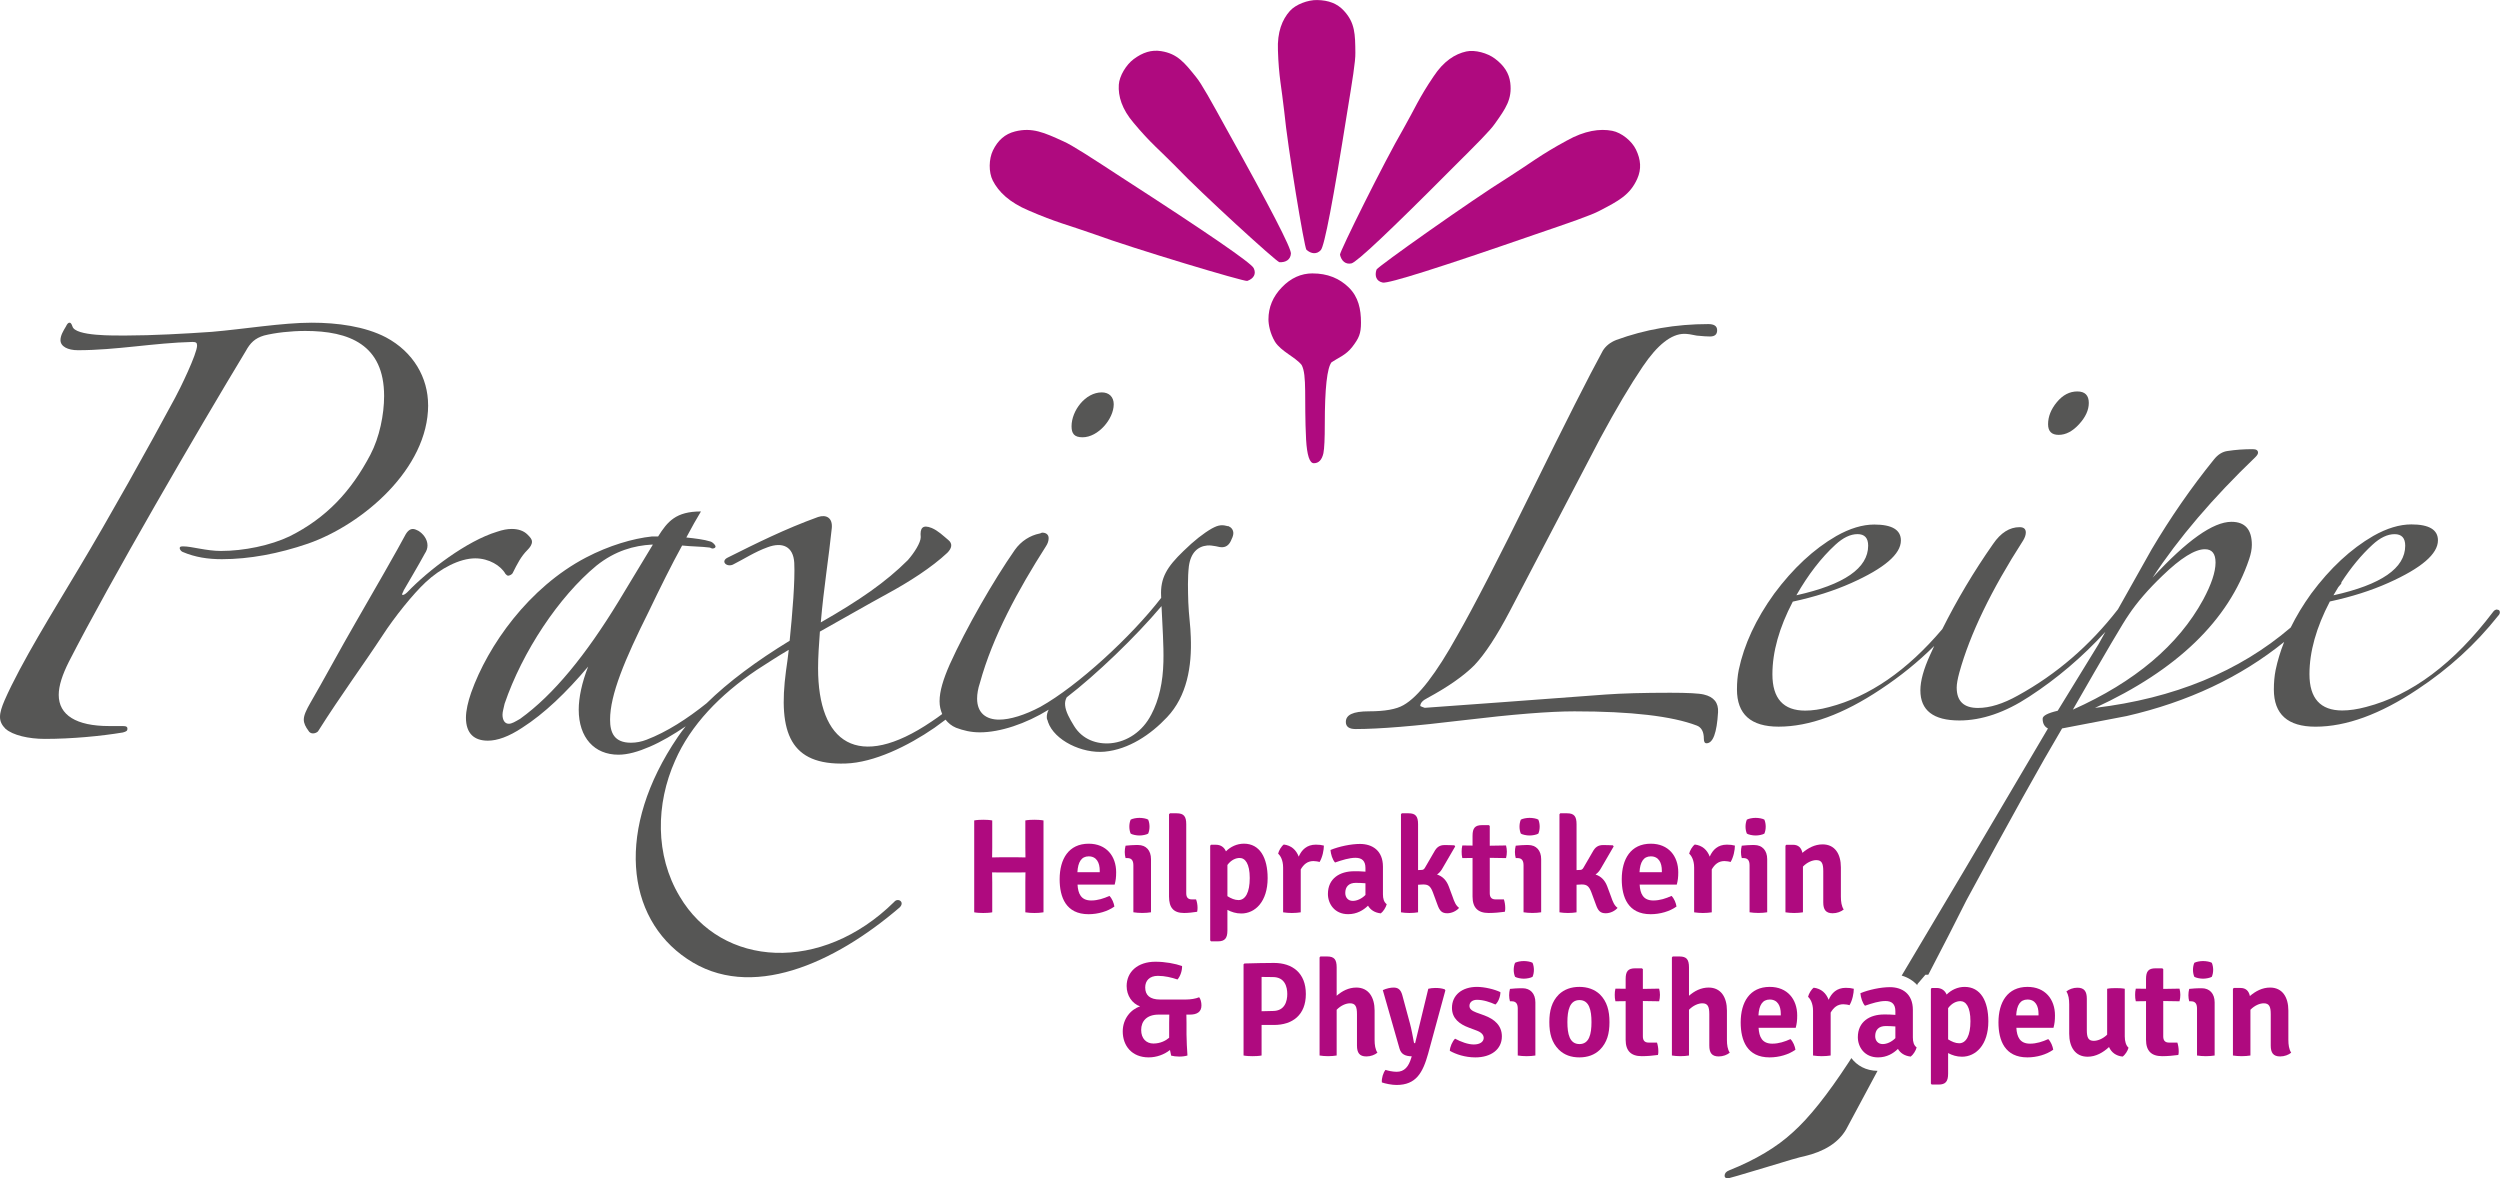 <?xml version="1.0" encoding="UTF-8"?><svg id="Ebene_1" xmlns="http://www.w3.org/2000/svg" viewBox="0 0 743.27 350.34"><defs><style>.cls-1{fill:#565655;}.cls-2{fill:#af0a7f;}</style></defs><path class="cls-2" d="M390.25,81.28c-3.43,0-6.49,1.38-9.13,4.13-2.67,2.75-4,5.94-4,9.54,0,1.53.48,4.19,1.93,6.63,1.8,2.89,6.09,4.6,7.92,6.91,1.67,2.99.72,10.2,1.34,22.19.27,4.69,1.04,7.04,2.31,7.04,1.44,0,2.39-.99,2.84-2.98.28-1.44.41-4.33.41-8.66,0-10.64.68-16.78,2.03-18.4,1.89-1.27,4.26-2.09,6.15-4.56,1.95-2.56,2.58-3.86,2.58-7.2,0-4.05-.77-7.63-3.61-10.43-2.85-2.79-6.43-4.2-10.76-4.2Z"/><path class="cls-2" d="M417.16,38.43c-5.51,9.43-18.93,36.49-18.77,37.29.41,1.85,1.65,2.97,3.4,2.59,1.59-.35,11.67-9.85,30.2-28.49,6.9-6.87,11.07-11.01,12.47-13.07,3.18-4.48,5.15-7.26,4.56-12.12-.35-2.87-1.85-5.16-4.57-7.2-2.22-1.67-5.94-2.69-8.5-2.13-3.35.73-6.74,2.87-9.73,7.41-4.4,6.49-5.54,9.52-9.07,15.74Z"/><path class="cls-2" d="M349.7,49.64c7.53,7.9,29.85,28.25,30.67,28.31,1.9.12,3.31-.76,3.43-2.56.11-1.63-6.26-13.92-19.07-36.89-4.69-8.52-7.53-13.67-9.12-15.58-3.44-4.29-5.55-6.95-10.4-7.72-2.85-.45-5.46.36-8.19,2.4-2.22,1.67-4.22,4.98-4.39,7.58-.22,3.43.91,7.28,4.44,11.39,5.03,6.03,7.62,7.96,12.64,13.07Z"/><path class="cls-2" d="M448.2,52.86c-10.6,6.58-38.67,26.47-38.95,27.29-.63,1.91-.05,3.48,1.86,3.86,1.74.33,16.78-4.43,45.16-14.26,10.51-3.59,16.85-5.76,19.34-7.11,5.58-2.9,9.03-4.69,11.17-9.52,1.26-2.84,1.08-5.62-.41-8.68-1.21-2.5-4.26-5.01-7.04-5.55-3.66-.7-8.15-.1-13.55,2.93-7.89,4.28-10.68,6.65-17.57,11.04Z"/><path class="cls-2" d="M325.33,69.63c11.71,4.3,44.67,14.18,45.49,13.89,1.9-.67,2.78-2.1,1.89-3.84-.81-1.57-13.81-10.5-39.03-26.79-9.29-6.07-14.92-9.74-17.52-10.87-5.72-2.61-9.26-4.22-14.38-2.94-3,.76-5.09,2.61-6.58,5.66-1.21,2.5-1.32,6.44-.03,8.96,1.69,3.32,4.93,6.48,10.64,8.88,8.23,3.58,11.82,4.32,19.52,7.05Z"/><path class="cls-2" d="M381.8,33.03c1.04,10.87,6.01,40.67,6.61,41.22,1.41,1.26,3.08,1.44,4.28.1,1.09-1.22,3.68-14.81,7.81-40.79,1.57-9.6,2.53-15.41,2.46-17.89-.05-5.49-.08-8.89-3.42-12.49-1.95-2.12-4.51-3.1-7.91-3.17-2.78-.06-6.4,1.3-8.14,3.25-2.29,2.56-3.78,6.28-3.55,11.7.24,7.84,1.08,10.97,1.86,18.08Z"/><path class="cls-1" d="M127.28,120.47c0-8.18-4.36-15.81-12.53-20.17-6.27-3.27-14.45-4.36-22.08-4.36-8.72,0-20.17,1.91-29.71,2.72-7.91.55-17.72,1.09-25.35,1.09-3.54,0-15.26.27-16.08-2.72-.28-.82-.55-1.09-.82-1.09-.55,0-.82.55-1.09,1.09-.82,1.36-1.64,2.72-1.64,4.09,0,1.9,2.18,3,5.18,3,11.45,0,22.62-2.18,34.07-2.46,1.09,0,1.36.27,1.36,1.09,0,2.45-5.18,13.08-6.54,15.53-7.91,14.72-19.62,35.7-28.62,50.7-7.63,12.81-17.17,28.07-22.07,39.24-.82,1.91-1.36,3.54-1.36,4.91s.55,2.45,1.64,3.55c2.18,1.9,6.82,3,11.72,3,7.9,0,16.63-.82,23.17-1.91,1.09-.28,1.36-.55,1.36-1.09s-.27-.82-1.36-.82h-4.08c-9.81,0-14.99-3.27-14.99-9.27,0-2.73,1.09-6,3-9.81,12.26-23.98,38.42-68.95,52.6-92.39,1.35-2.46,2.72-3.82,5.44-4.64,3.27-.82,7.91-1.36,12.27-1.36,13.08,0,23.43,4.09,23.43,19.35,0,5.45-1.35,12.27-4.08,17.44-5.72,10.9-13.09,18.8-23.99,24.26-5.72,2.73-13.63,4.36-20.44,4.36-4.35,0-8.72-1.36-11.17-1.36-.55,0-1.09,0-1.09.54,0,.27.27.82.82,1.09,3.82,1.63,7.63,2.18,11.72,2.18,8.17,0,16.89-1.64,25.61-4.63,16.36-5.72,35.71-22.34,35.71-41.15Z"/><path class="cls-1" d="M150.26,170.61c.27.28.55.55.82.55s1.09-.27,1.36-.82c1.36-2.72,2.45-4.9,4.36-6.81.82-.82,1.36-1.64,1.36-2.45s-.55-1.37-1.36-2.18c-1.1-1.09-2.72-1.64-4.63-1.64-1.37,0-2.73.27-4.36.82-8.99,2.72-20.45,11.44-26.71,17.99-.55.55-1.08.82-1.36.82-.54,0,.28-1.09.28-1.36,1.08-1.91,4.35-7.36,6.26-10.91.55-.81.82-1.63.82-2.45,0-1.91-1.36-3.54-2.72-4.36-.55-.27-1.09-.54-1.63-.54-.82,0-1.64.54-2.46,2.18-1.08,2.18-10.9,19.35-14.71,25.89-3.81,6.54-9.54,17.17-13.35,23.71-1.09,1.91-1.91,3.54-1.91,4.91,0,1.09.55,2.18,1.37,3.27.27.55.82.82,1.36.82s1.36-.27,1.63-.82c6.54-10.36,13.36-19.62,19.08-28.34,3.54-5.45,9-12.26,12.81-15.81,4.37-4.08,10.09-7.08,14.72-7.08,4.09,0,7.63,2.18,8.99,4.63Z"/><path class="cls-1" d="M321.85,130.01c4.64,0,9.27-5.45,9.27-9.81,0-2.18-1.37-3.54-3.55-3.54-4.9,0-8.99,5.45-8.99,10.08,0,2.18.82,3.27,3.27,3.27Z"/><path class="cls-1" d="M365.09,156.44c-.71-.17-1.43-.34-2.12-.27-.92.09-1.59.38-2.69.96-2.43,1.4-5.24,3.57-8.44,6.71-4.89,4.71-6.91,7.98-6.63,13.39,0,.17.01.35.02.52-8.86,11.49-24.85,26.21-35.91,32.39-4.63,2.45-9,3.81-12.27,3.81-3.81,0-6.55-1.91-6.55-6.27,0-1.37.28-3,.83-4.63,3.81-13.9,11.45-27.8,19.62-40.61.55-.82.82-1.64.82-2.45,0-1.09-.82-1.63-1.9-1.63-.27,0-.55.27-.82.27-2.73.55-5.45,2.18-7.36,4.9-6.27,9-14.44,23.17-19.35,34.07-1.91,4.36-3,7.9-3,10.9,0,1.44.31,2.67.78,3.79-.89.67-1.9,1.4-3.11,2.2-22.07,15-33.79,6.27-33.79-15.81,0-3.54.27-7.08.54-10.9,6.82-3.81,13.9-7.9,19.9-11.17,6.54-3.54,13.35-7.9,17.99-12.26,1.36-1.37,1.63-2.73.27-3.82-1.64-1.36-3-2.73-4.91-3.55-2.72-1.09-3.54,0-3.27,2.72,0,1.64-1.91,4.64-3.82,6.82-6.54,6.54-14.44,11.99-25.89,18.53.82-9.81,2.45-19.89,3.27-28.07.27-3-1.63-4.09-4.08-3.27-9.81,3.54-18.53,7.9-26.71,11.99-2.45,1.09-.55,3,1.36,2.18,3.27-1.64,6.54-3.81,10.36-5.18,4.36-1.63,7.63-.27,7.91,4.63.26,5.45-.55,14.99-1.37,23.17-9.76,5.96-18.15,12.16-24.71,18.6-5.75,4.61-11.83,8.53-17.81,10.82-1.54.6-3.1.9-4.66.9-4.96,0-6.21-2.97-6.21-6.85,0-7.44,4.35-17.86,11.49-32.14,3.42-7.14,6.82-13.99,9.93-19.64,2.8.3,5.91.3,8.08.59.32,0,.62.3.93.3.62,0,.93-.3.93-.6s-.62-1.18-1.54-1.49c-1.87-.59-4.36-.89-7.15-1.19,1.56-2.97,3.1-5.66,4.35-7.74-7.45,0-9.94,2.98-12.74,7.44h-1.86c-5.59.59-12.73,2.68-19.56,6.25-17.08,8.93-29.19,26.19-34.16,40.18-.93,2.67-1.55,5.35-1.55,7.44,0,4.76,2.49,6.84,6.52,6.84,2.8,0,6.21-1.19,10.24-3.87,6.52-4.17,13.04-10.41,19.57-18.15-1.87,4.77-2.8,9.23-2.8,12.8,0,8.33,4.66,13.39,11.8,13.39,2.8,0,5.9-.9,9.32-2.38,3.44-1.48,7.04-3.59,10.69-6.07-.83,1.05-1.63,2.11-2.35,3.17-18.53,27.25-15.53,53.69,2.73,65.95,18.8,12.81,43.87,1.36,63.23-15.27,1.64-1.63-.55-3-1.64-1.63-21.54,21.26-51.24,19.62-63.77-1.64-7.36-12.26-7.09-27.53-1.37-40.34,4.63-10.63,13.36-19.62,24.26-26.98,3-1.91,6.27-4.09,9.54-5.99-.27,2.45-.54,4.36-.82,6.27-2.45,18.53,1.37,28.07,17.72,27.53,8.44-.27,18.53-5.18,26.44-10.63,1.26-.91,2.35-1.7,3.28-2.41.8,1.01,1.79,1.85,3.13,2.41,2.18.81,4.37,1.36,7.09,1.36,5.96,0,13.61-2.52,20.44-6.74-.38.73-.63,1.61-.55,2.51.05.47.3.68.35,1.15,1.9,5.5,10.17,9.45,16.85,8.83,7.14-.67,13.69-5.07,18.55-10.25,5.91-6.24,7.41-15.14,7.05-23.86-.05-3.06-.61-6.56-.74-10.34-.1-3.53-.22-7.31.17-10.66.55-4.08,2.69-5.93,5.46-6.19.92-.08,1.63.08,2.57.22.72.18,1.43.35,2.12.28,1.15-.11,2.01-.9,2.56-2.38.39-.74.55-1.47.51-1.94-.09-.94-.61-1.6-1.58-1.98ZM154.68,213.69c-1.56.89-2.49,1.49-3.42,1.49-1.24,0-1.86-1.19-1.86-2.68,0-.89.31-1.79.62-3.27,5.28-15.48,16.15-31.85,27.32-41.07,5.6-4.46,11.19-5.95,16.46-6.25h.31c-3.41,5.65-6.83,11.3-10.25,16.96-9.62,15.77-19.25,27.68-29.19,34.82ZM342.24,212.52c-2.55,4.97-7.14,8-11.97,8.45-4.15.38-8.46-1.1-10.93-5.12-1.38-2.24-2.5-4.27-2.67-6.14-.09-.94.08-1.65.47-2.39,8.7-6.68,20.42-17.9,28.19-27.12.25,5.83.69,11.54.56,16.61-.14,5.92-1.26,11.23-3.64,15.71Z"/><path class="cls-1" d="M506.57,206.49c-1.41-.35-4.74-.53-10.01-.53-7.9,0-14.32.18-19.23.53-23.54,1.76-41.46,3.08-53.75,3.95-.53-.17-.97-.35-1.32-.53,0-.88.7-1.67,2.11-2.37,6.15-3.33,10.8-6.59,13.96-9.75,3.16-3.33,6.67-8.69,10.54-16.07l26.87-51.38c4.74-8.78,8.96-15.9,12.65-21.34,4.39-6.5,8.52-9.75,12.38-9.75.88,0,2.11.18,3.69.53,1.75.18,3.07.26,3.95.26,1.4,0,2.11-.61,2.11-1.85s-.88-1.84-2.63-1.84c-9.66,0-18.8,1.58-27.4,4.74-1.76.7-3.08,1.76-3.95,3.16-4.04,7.38-11.07,21.25-21.08,41.63-10.01,20.38-17.39,34.69-22.13,42.95-6.32,11.42-11.68,18.36-16.07,20.81-2.11,1.23-5.53,1.84-10.28,1.84s-6.85,1.05-6.85,3.16c0,1.4.96,2.11,2.9,2.11,7.02,0,17.74-.88,32.14-2.63,14.58-1.75,25.56-2.63,32.93-2.63,16.86,0,28.98,1.41,36.36,4.22,1.4.53,2.11,1.84,2.11,3.95,0,.88.26,1.32.79,1.32,1.93,0,3.07-3.08,3.43-9.22.17-2.81-1.23-4.57-4.22-5.27Z"/><path class="cls-1" d="M612.06,129.29c2.11,0,4.13-1.05,6.06-3.16,1.93-2.11,2.9-4.22,2.9-6.32,0-2.28-1.14-3.43-3.42-3.43s-4.31,1.05-6.06,3.16c-1.76,2.11-2.63,4.31-2.63,6.59,0,2.11,1.05,3.16,3.16,3.16Z"/><path class="cls-1" d="M742.48,181.2c-.53,0-.97.26-1.32.79-11.59,15.28-24.15,24.68-37.68,28.19-2.63.71-5.01,1.05-7.11,1.05-6.5,0-9.75-3.6-9.75-10.8,0-6.67,2.02-13.87,6.06-21.6,6.5-1.4,12.29-3.25,17.39-5.53,9.83-4.39,14.75-8.6,14.75-12.65,0-3.16-2.63-4.74-7.9-4.74-3.52,0-7.29,1.14-11.33,3.43-6.68,3.86-12.82,9.57-18.44,17.13-2.43,3.37-4.45,6.73-6.11,10.1-15.29,13.09-34.67,21.07-58.18,23.89,24.41-11.24,39.69-25.99,45.84-44.26.53-1.58.79-2.98.79-4.21,0-4.57-2.02-6.85-6.06-6.85-5.45,0-13.26,5.53-23.45,16.6,7.73-11.77,17.92-23.71,30.56-35.83.53-.53.79-.96.79-1.32,0-.7-.53-1.05-1.58-1.05-2.63,0-5.1.18-7.38.53-1.58.18-2.99,1.05-4.22,2.63-6.68,8.26-12.82,17.13-18.44,26.61-3.88,6.89-7.22,12.83-10.03,17.84-8.36,10.78-18.27,19.33-29.76,25.64-4.39,2.46-8.34,3.69-11.86,3.69-4.22,0-6.32-2.02-6.32-6.06,0-1.05.26-2.54.79-4.48,3.16-11.42,9.48-24.5,18.97-39.26.53-.88.79-1.67.79-2.37,0-1.05-.62-1.58-1.84-1.58-2.99,0-5.62,1.67-7.9,5.01-5.72,8.17-10.74,16.6-15.09,25.3-10.46,12.34-21.68,20.07-33.65,23.18-2.63.71-5.01,1.05-7.11,1.05-6.5,0-9.75-3.6-9.75-10.8,0-6.67,2.02-13.87,6.06-21.6,6.5-1.4,12.29-3.25,17.39-5.53,9.83-4.39,14.75-8.6,14.75-12.65,0-3.16-2.63-4.74-7.9-4.74-3.52,0-7.29,1.14-11.33,3.43-6.68,3.86-12.82,9.57-18.44,17.13-5.45,7.55-8.96,15.11-10.54,22.66-.35,1.76-.53,3.69-.53,5.8,0,7.38,4.12,11.07,12.38,11.07,9.13,0,19.23-3.69,30.3-11.07,5.84-3.86,11.17-8.17,15.97-12.93-.41.88-.83,1.77-1.22,2.66-1.93,4.22-2.9,7.73-2.9,10.54,0,5.97,3.86,8.96,11.59,8.96,6.67,0,13.61-2.37,20.81-7.11,8.21-5.34,15.75-11.76,22.6-19.23-.74,1.33-1.43,2.56-2.05,3.69l-12.12,19.76c-2.99.7-4.48,1.49-4.48,2.37,0,1.4.53,2.37,1.58,2.9-18.83,32.02-33.33,56.5-43.49,73.47,1.87.54,3.45,1.53,4.66,2.87v-.32l2.4-2.8h.85c4.45-8.54,8.24-15.92,11.33-22.12,12.82-23.71,22.3-40.75,28.45-51.11,11.94-2.28,18.35-3.51,19.23-3.69,18.21-4.19,33.81-11.54,46.79-22.03-1.1,2.78-1.95,5.56-2.53,8.33-.35,1.76-.53,3.69-.53,5.8,0,7.38,4.12,11.07,12.38,11.07,9.13,0,19.23-3.69,30.3-11.07,9.31-6.15,17.3-13.44,23.98-21.87.35-.35.53-.7.53-1.05,0-.53-.26-.79-.79-.79ZM695.13,174.64c.15-.19.31-.37.46-.55.35-.35.53-.61.53-.79,0-.06-.02-.11-.02-.16,2.87-4.42,5.95-8.15,9.24-11.17,2.28-2.11,4.48-3.16,6.59-3.16s3.16,1.15,3.16,3.43c0,6.68-7.11,11.59-21.34,14.75.46-.8.92-1.58,1.39-2.34ZM545.67,161.96c2.28-2.11,4.48-3.16,6.59-3.16s3.16,1.15,3.16,3.43c0,6.68-7.11,11.59-21.34,14.75,3.51-6.15,7.38-11.15,11.59-15.02ZM632.88,182.78c2.46-3.69,5.8-7.55,10.01-11.59,5.44-5.27,9.66-7.9,12.65-7.9,2.11,0,3.16,1.32,3.16,3.95,0,2.81-1.23,6.5-3.69,11.07-7.38,13.53-20.29,24.42-38.73,32.67,9.66-16.86,15.19-26.26,16.6-28.19Z"/><path class="cls-1" d="M550.43,314.57c-.29.45-.56.88-.8,1.26-6.32,9.66-11.86,16.6-16.6,20.81-4.74,4.39-11.07,8.17-18.97,11.33-.88.35-1.32.88-1.32,1.58,0,.53.35.79,1.05.79.18,0,3.78-1.05,10.8-3.16,6.85-2.11,10.8-3.25,11.86-3.42,5.97-1.41,10.1-4.04,12.38-7.9,3.3-6.14,6.42-11.96,9.38-17.49-3.51-.04-6.13-1.6-7.78-3.79Z"/><path class="cls-2" d="M304.84,262.32c0-1.12.04-1.88.04-2.96-.48,0-1.64.04-2.12.04h-5.64c-.48,0-1.64-.04-2.16-.04,0,1.08.04,1.84.04,2.96v8.92c-.84.16-1.92.2-2.68.2-.72,0-1.84-.04-2.68-.2v-27.32c.84-.16,1.96-.2,2.68-.2.76,0,1.84.04,2.68.2v8.04c0,1.12-.04,1.88-.04,2.96.52,0,1.68-.04,2.16-.04h5.64c.48,0,1.64.04,2.12.04,0-1.08-.04-1.84-.04-2.96v-8.04c.84-.16,1.92-.2,2.68-.2.72,0,1.84.04,2.72.2v27.32c-.92.16-1.88.2-2.68.2s-1.84-.04-2.72-.2v-8.92Z"/><path class="cls-2" d="M320.36,263c.16,2.72,1.04,4.72,4.08,4.72,1.92,0,3.72-.6,5.4-1.36.8.8,1.32,2.12,1.48,3.16-2,1.44-4.88,2.28-7.68,2.28-6.72,0-8.6-5.04-8.6-10.4,0-6,2.68-10.56,8.64-10.56,5.24,0,8.16,3.68,8.16,8.48,0,1.56-.12,2.44-.44,3.68h-11.04ZM320.32,259.32h6.64v-.48c0-2.32-.92-4.24-3.28-4.24-2.16,0-3.2,1.68-3.36,4.72Z"/><path class="cls-2" d="M342.2,271.23c-.72.12-1.68.2-2.6.2s-1.88-.08-2.64-.2v-13.92c0-1.36-.44-2.2-1.8-2.2h-.52c-.16-.6-.24-1.16-.24-1.8,0-.6.08-1.28.24-1.88,1.12-.12,2.28-.2,3.04-.2h.68c2.36,0,3.84,1.6,3.84,4.2v15.8ZM336.16,243.68c.6-.32,1.68-.52,2.6-.52s2.08.2,2.6.52c.28.64.4,1.44.4,2.08,0,.68-.12,1.44-.4,2.08-.52.32-1.68.56-2.6.56s-2.08-.24-2.6-.56c-.28-.64-.4-1.4-.4-2.08s.12-1.44.4-2.08Z"/><path class="cls-2" d="M355.6,267.4c.28.72.44,1.64.44,2.52,0,.4-.04.84-.12,1.16-1.08.16-2.56.36-3.88.36-3.12,0-4.48-1.56-4.48-4.88v-24.48l.28-.28h2c2.12,0,2.84.92,2.84,3.24v20.52c0,1.2.48,1.84,1.68,1.84h1.24Z"/><path class="cls-2" d="M369.04,271.59c-1.56,0-2.92-.44-4.12-1.08v6.12c0,2.32-.76,3.24-2.84,3.24h-2.04l-.24-.28v-28.16l.24-.28h1.48c1.4,0,2.44.72,2.96,1.96,1.36-1.36,3.24-2.28,5.36-2.28,4.72,0,7.04,4.2,7.04,10.24,0,7-3.72,10.52-7.84,10.52ZM364.92,257.16v9.28c1.08.68,2.2,1.16,3.28,1.16,2.08,0,3.36-2.28,3.36-6.56s-1.36-5.96-3-5.96c-1.12,0-2.52.56-3.64,2.08Z"/><path class="cls-2" d="M381.68,251.08c2.24.28,3.68,1.6,4.44,3.6.88-2.04,2.44-3.56,5.08-3.56,1,0,1.64.08,2.4.28,0,1.28-.4,3.44-1.28,4.88-.6-.2-1.24-.24-1.84-.28-1.8,0-2.92,1.04-3.76,2.48v12.76c-.72.12-1.72.2-2.64.2s-1.84-.08-2.6-.2v-13.32c0-2.24-.84-3.56-1.48-4.12.2-.92.96-2.2,1.68-2.72Z"/><path class="cls-2" d="M410.52,271.55c-1.88-.2-3.08-1.08-3.8-2.28-1.4,1.36-3.32,2.52-5.92,2.52-4.04,0-6-3.12-6-6,0-4.68,3.6-6.76,7.8-6.76.92,0,2.16,0,3.36.12v-1.08c0-2.08-1-3.04-2.96-3.04-1.84,0-4,.68-6.08,1.4-.76-.84-1.24-2.4-1.36-3.72,2.48-1.04,6.12-1.8,8.76-1.8,3.68,0,6.84,1.96,6.84,6.76v8.2c0,1.32.28,2.32,1.12,2.96-.24.96-1.04,2.2-1.76,2.72ZM405.96,266.08v-3.48c-1-.08-2.08-.12-2.88-.12-2.08,0-3.12,1.16-3.12,3,0,1.32.8,2.36,2.24,2.36,1.2,0,2.6-.6,3.76-1.76Z"/><path class="cls-2" d="M431.88,266.64c.48,1.4.92,2.56,1.92,3.28-.8.92-2.16,1.6-3.52,1.6-1.64,0-2.28-.76-2.92-2.56l-1.36-3.68c-.72-1.88-1.4-2.32-2.88-2.32-.56,0-1.04.04-1.52.08v8.2c-.72.12-1.64.2-2.56.2s-1.8-.08-2.52-.2v-29.16l.24-.28h2.04c2.08,0,2.8.92,2.8,3.24v13.64l1-.04c.48,0,.76-.16,1.04-.64l2.76-4.76c.72-1.32,1.56-2,3.12-2,1.08,0,1.92.04,2.88.08l.24.32-3.72,6.4c-.44.84-1,1.48-1.68,1.96,1.6.52,2.76,1.64,3.48,3.52l1.16,3.12Z"/><path class="cls-2" d="M448,253.2c0,.68-.08,1.28-.24,1.92l-4.84-.08v10.52c0,1.16.48,1.84,1.72,1.84h2.48c.24.72.4,1.68.4,2.52,0,.4,0,.84-.12,1.16-1.36.2-3.24.36-4.8.36-3.2,0-4.8-1.56-4.8-4.88v-11.48l-3.04.04c-.16-.64-.2-1.24-.2-1.92,0-.6.04-1.2.2-1.84l3.04.04v-2.88c0-2.32.72-3.2,2.84-3.2h2l.28.24v5.88l4.84-.08c.16.64.24,1.24.24,1.84Z"/><path class="cls-2" d="M458.2,271.23c-.72.12-1.68.2-2.6.2s-1.88-.08-2.64-.2v-13.92c0-1.36-.44-2.2-1.8-2.2h-.52c-.16-.6-.24-1.16-.24-1.8,0-.6.08-1.28.24-1.88,1.12-.12,2.28-.2,3.04-.2h.68c2.36,0,3.84,1.6,3.84,4.2v15.8ZM452.16,243.68c.6-.32,1.68-.52,2.6-.52s2.08.2,2.6.52c.28.64.4,1.44.4,2.08,0,.68-.12,1.44-.4,2.08-.52.32-1.68.56-2.6.56s-2.08-.24-2.6-.56c-.28-.64-.4-1.4-.4-2.08s.12-1.44.4-2.08Z"/><path class="cls-2" d="M479,266.64c.48,1.4.92,2.56,1.92,3.28-.8.92-2.16,1.6-3.52,1.6-1.64,0-2.28-.76-2.92-2.56l-1.36-3.68c-.72-1.88-1.4-2.32-2.88-2.32-.56,0-1.04.04-1.52.08v8.2c-.72.12-1.64.2-2.56.2s-1.8-.08-2.52-.2v-29.16l.24-.28h2.04c2.08,0,2.8.92,2.8,3.24v13.64l1-.04c.48,0,.76-.16,1.04-.64l2.76-4.76c.72-1.32,1.56-2,3.12-2,1.08,0,1.92.04,2.88.08l.24.32-3.72,6.4c-.44.84-1,1.48-1.68,1.96,1.6.52,2.76,1.64,3.48,3.52l1.16,3.12Z"/><path class="cls-2" d="M487.48,263c.16,2.72,1.04,4.72,4.08,4.72,1.92,0,3.72-.6,5.4-1.36.8.8,1.32,2.12,1.48,3.16-2,1.44-4.88,2.28-7.68,2.28-6.72,0-8.6-5.04-8.6-10.4,0-6,2.68-10.56,8.64-10.56,5.24,0,8.16,3.68,8.16,8.48,0,1.56-.12,2.44-.44,3.68h-11.04ZM487.44,259.32h6.64v-.48c0-2.32-.92-4.24-3.28-4.24-2.16,0-3.2,1.68-3.36,4.72Z"/><path class="cls-2" d="M503.88,251.08c2.24.28,3.68,1.6,4.44,3.6.88-2.04,2.44-3.56,5.08-3.56,1,0,1.64.08,2.4.28,0,1.28-.4,3.44-1.28,4.88-.6-.2-1.24-.24-1.84-.28-1.8,0-2.92,1.04-3.76,2.48v12.76c-.72.12-1.72.2-2.64.2s-1.84-.08-2.6-.2v-13.32c0-2.24-.84-3.56-1.48-4.12.2-.92.96-2.2,1.68-2.72Z"/><path class="cls-2" d="M525.4,271.23c-.72.12-1.68.2-2.6.2s-1.88-.08-2.64-.2v-13.92c0-1.36-.44-2.2-1.8-2.2h-.52c-.16-.6-.24-1.16-.24-1.8,0-.6.08-1.28.24-1.88,1.12-.12,2.28-.2,3.04-.2h.68c2.36,0,3.84,1.6,3.84,4.2v15.8ZM519.36,243.68c.6-.32,1.68-.52,2.6-.52s2.08.2,2.6.52c.28.64.4,1.44.4,2.08,0,.68-.12,1.44-.4,2.08-.52.32-1.68.56-2.6.56s-2.08-.24-2.6-.56c-.28-.64-.4-1.4-.4-2.08s.12-1.44.4-2.08Z"/><path class="cls-2" d="M547.31,266.6c0,1.48.2,2.84.84,3.8-.76.64-2,1.12-3.28,1.12-2.08,0-2.8-1.12-2.8-3.24v-9.32c0-2.24-.44-3.24-2.08-3.24-1.16,0-2.72.64-3.96,1.92v13.6c-.72.12-1.68.2-2.6.2s-1.88-.08-2.6-.2v-19.8l.24-.28h2c1.6,0,2.48.88,2.8,2.4,1.68-1.44,3.68-2.52,6-2.52,3.68,0,5.44,2.88,5.44,6.84v8.72Z"/><path class="cls-2" d="M352.48,297.17c1.48,0,3-.24,4.04-.68.44.52.68,1.52.68,2.44,0,1.92-1.32,2.72-3.4,2.72h-1.08c0,.92.04,1.8.04,2.44v3.48c0,1.64.16,4.56.28,6.24-.64.2-1.48.32-2.44.32-.88,0-1.8-.12-2.4-.28l-.36-1.68c-1.64,1.32-3.92,2.2-6.32,2.2-5.04,0-7.72-3.48-7.72-7.72,0-3.76,2.4-6.56,5.16-7.44-2.36-.84-4-3.2-4-6.04,0-4.2,3.24-7.24,8.56-7.24,2.92,0,5.88.56,7.92,1.28.04,1.32-.48,3-1.36,4-1.8-.6-3.76-1.08-5.84-1.08-2.48,0-3.76,1.44-3.76,3.44,0,2.32,1.4,3.6,4.44,3.6h7.56ZM347.64,301.65h-3.16c-3.56,0-5.2,1.96-5.2,4.56s1.56,4.04,3.64,4.04,3.72-.88,4.68-1.72v-4.4c0-.68,0-1.56.04-2.48Z"/><path class="cls-2" d="M378.76,304.73h-3.68v9.08c-.84.16-1.92.2-2.68.2-.72,0-1.84-.04-2.68-.2v-27.12l.28-.24c3.2-.08,5.88-.16,8.76-.16,5.52,0,9.48,3,9.48,9.24s-3.96,9.2-9.48,9.2ZM375.08,300.65c1.32-.04,2.76-.08,3.36-.08,3.56,0,4.28-2.92,4.28-5.04s-.72-5.04-4.28-5.04c-1,0-2.16,0-3.36-.04v10.2Z"/><path class="cls-2" d="M408.68,309.17c0,1.48.2,2.84.84,3.8-.76.64-2,1.12-3.28,1.12-2.08,0-2.8-1.12-2.8-3.24v-9.32c0-2.24-.44-3.24-2.08-3.24-1.16,0-2.72.64-3.96,1.92v13.6c-.72.12-1.64.2-2.56.2s-1.76-.08-2.52-.2v-29.16l.24-.28h2.04c2.08,0,2.8.92,2.8,3.24v8.44c1.6-1.4,3.56-2.44,5.84-2.44,3.68,0,5.44,2.92,5.44,6.84v8.72Z"/><path class="cls-2" d="M424.6,313.25c-1.6,5.72-3.6,9.32-9.4,9.32-1.4,0-3.36-.4-4.36-.76-.12-1.2.4-2.92,1.08-3.72.76.24,2.12.56,3.32.56,2.32,0,3.56-1.56,4.32-4.08l.16-.52c-1.92-.04-3.16-.6-3.64-2.32l-4.96-17.36c1.12-.52,2.36-.76,3.2-.76,1.28,0,2.12.52,2.6,2.28l2.28,8.44c.44,1.56.88,4.12,1.16,5.56.04.24.16.28.36.28l3.92-16.2c.6-.16,1.44-.24,2.12-.24.92,0,1.84.08,2.76.4l.2.32-5.12,18.8Z"/><path class="cls-2" d="M432.6,308.81c1.72.92,3.84,1.72,5.56,1.72,1.88,0,2.92-.8,2.96-1.92,0-.96-.72-1.72-2.16-2.24l-2.24-.84c-2.8-1.04-5.04-2.72-5.04-5.88,0-3.84,3.04-6.24,7.44-6.24,2.24,0,5.24.72,6.96,1.56.04,1.24-.64,3-1.48,3.68-1.52-.68-3.52-1.4-5.48-1.4-1.4,0-2.24.76-2.24,1.8,0,.88.64,1.44,2,1.96l2.44.88c3,1.12,5.2,3,5.2,6.24,0,3.84-3.2,6.24-7.88,6.24-3.04,0-5.8-.92-7.6-1.96.04-1.16.76-2.8,1.56-3.6Z"/><path class="cls-2" d="M456.48,313.81c-.72.12-1.68.2-2.6.2s-1.88-.08-2.64-.2v-13.92c0-1.36-.44-2.2-1.8-2.2h-.52c-.16-.6-.24-1.16-.24-1.8,0-.6.08-1.28.24-1.88,1.12-.12,2.28-.2,3.04-.2h.68c2.36,0,3.84,1.6,3.84,4.2v15.8ZM450.44,286.25c.6-.32,1.68-.52,2.6-.52s2.08.2,2.6.52c.28.64.4,1.44.4,2.08,0,.68-.12,1.44-.4,2.08-.52.32-1.68.56-2.6.56s-2.08-.24-2.6-.56c-.28-.64-.4-1.4-.4-2.08s.12-1.44.4-2.08Z"/><path class="cls-2" d="M475.67,312.09c-1.6,1.56-3.68,2.28-6.12,2.28s-4.48-.72-6.08-2.28c-2.12-2.12-2.84-4.8-2.84-8.2s.72-6.12,2.84-8.24c1.6-1.52,3.68-2.24,6.08-2.24s4.52.72,6.12,2.24c2.12,2.12,2.84,4.84,2.84,8.24s-.72,6.08-2.84,8.2ZM469.6,310.41c2.92,0,3.56-3.04,3.56-6.52s-.64-6.56-3.56-6.56-3.6,3.04-3.6,6.56.64,6.52,3.6,6.52Z"/><path class="cls-2" d="M493.52,295.77c0,.68-.08,1.28-.24,1.92l-4.84-.08v10.52c0,1.16.48,1.84,1.72,1.84h2.48c.24.72.4,1.68.4,2.52,0,.4,0,.84-.12,1.16-1.36.2-3.24.36-4.8.36-3.2,0-4.8-1.56-4.8-4.88v-11.48l-3.04.04c-.16-.64-.2-1.24-.2-1.92,0-.6.04-1.2.2-1.84l3.04.04v-2.88c0-2.32.72-3.2,2.84-3.2h2l.28.24v5.88l4.84-.08c.16.64.24,1.24.24,1.84Z"/><path class="cls-2" d="M513.43,309.17c0,1.48.2,2.84.84,3.8-.76.64-2,1.12-3.28,1.12-2.08,0-2.8-1.12-2.8-3.24v-9.32c0-2.24-.44-3.24-2.08-3.24-1.16,0-2.72.64-3.96,1.92v13.6c-.72.12-1.64.2-2.56.2s-1.76-.08-2.52-.2v-29.16l.24-.28h2.04c2.08,0,2.8.92,2.8,3.24v8.44c1.6-1.4,3.56-2.44,5.84-2.44,3.68,0,5.44,2.92,5.44,6.84v8.72Z"/><path class="cls-2" d="M522.84,305.57c.16,2.72,1.04,4.72,4.08,4.72,1.92,0,3.72-.6,5.4-1.36.8.8,1.32,2.12,1.48,3.16-2,1.44-4.88,2.28-7.68,2.28-6.72,0-8.6-5.04-8.6-10.4,0-6,2.68-10.56,8.64-10.56,5.24,0,8.16,3.68,8.16,8.48,0,1.56-.12,2.44-.44,3.68h-11.04ZM522.8,301.89h6.64v-.48c0-2.32-.92-4.24-3.28-4.24-2.16,0-3.2,1.68-3.36,4.72Z"/><path class="cls-2" d="M539.23,293.65c2.24.28,3.68,1.6,4.44,3.6.88-2.04,2.44-3.56,5.08-3.56,1,0,1.64.08,2.4.28,0,1.28-.4,3.44-1.28,4.88-.6-.2-1.24-.24-1.84-.28-1.8,0-2.92,1.04-3.76,2.48v12.76c-.72.12-1.72.2-2.64.2s-1.84-.08-2.6-.2v-13.32c0-2.24-.84-3.56-1.48-4.12.2-.92.96-2.2,1.68-2.72Z"/><path class="cls-2" d="M568.07,314.13c-1.88-.2-3.08-1.08-3.8-2.28-1.4,1.36-3.32,2.52-5.92,2.52-4.04,0-6-3.12-6-6,0-4.68,3.6-6.76,7.8-6.76.92,0,2.16,0,3.36.12v-1.08c0-2.08-1-3.04-2.96-3.04-1.84,0-4,.68-6.08,1.4-.76-.84-1.24-2.4-1.36-3.72,2.48-1.04,6.12-1.8,8.76-1.8,3.68,0,6.84,1.96,6.84,6.76v8.2c0,1.32.28,2.32,1.12,2.96-.24.96-1.04,2.2-1.76,2.72ZM563.51,308.65v-3.48c-1-.08-2.08-.12-2.88-.12-2.08,0-3.12,1.16-3.12,3,0,1.32.8,2.36,2.24,2.36,1.2,0,2.6-.6,3.76-1.76Z"/><path class="cls-2" d="M583.31,314.17c-1.56,0-2.92-.44-4.12-1.08v6.12c0,2.32-.76,3.24-2.84,3.24h-2.04l-.24-.28v-28.16l.24-.28h1.48c1.4,0,2.44.72,2.96,1.96,1.36-1.36,3.24-2.28,5.36-2.28,4.72,0,7.04,4.2,7.04,10.24,0,7-3.72,10.52-7.84,10.52ZM579.19,299.73v9.28c1.08.68,2.2,1.16,3.28,1.16,2.08,0,3.36-2.28,3.36-6.56s-1.36-5.96-3-5.96c-1.12,0-2.52.56-3.64,2.08Z"/><path class="cls-2" d="M599.48,305.57c.16,2.72,1.04,4.72,4.08,4.72,1.92,0,3.72-.6,5.4-1.36.8.8,1.32,2.12,1.48,3.16-2,1.44-4.88,2.28-7.68,2.28-6.72,0-8.6-5.04-8.6-10.4,0-6,2.68-10.56,8.64-10.56,5.24,0,8.16,3.68,8.16,8.48,0,1.56-.12,2.44-.44,3.68h-11.04ZM599.43,301.89h6.64v-.48c0-2.32-.92-4.24-3.28-4.24-2.16,0-3.2,1.68-3.36,4.72Z"/><path class="cls-2" d="M615.19,298.57c0-1.48-.2-2.8-.84-3.8.76-.64,2-1.12,3.28-1.12,2.08,0,2.8,1.16,2.8,3.28v9.32c0,2.24.44,3.2,2.08,3.2,1.12,0,2.72-.6,3.96-1.84v-13.64c.72-.16,1.68-.2,2.6-.2s1.88.04,2.64.2v14.2c0,1.4.36,2.68,1.12,3.32-.24.92-1,2.12-1.76,2.64-2-.2-3.36-1.28-4.04-2.84-1.72,1.6-3.88,2.88-6.36,2.88-3.72,0-5.48-2.92-5.48-6.84v-8.76Z"/><path class="cls-2" d="M648.23,295.77c0,.68-.08,1.28-.24,1.92l-4.84-.08v10.52c0,1.16.48,1.84,1.72,1.84h2.48c.24.72.4,1.68.4,2.52,0,.4,0,.84-.12,1.16-1.36.2-3.24.36-4.8.36-3.2,0-4.8-1.56-4.8-4.88v-11.48l-3.04.04c-.16-.64-.2-1.24-.2-1.92,0-.6.04-1.2.2-1.84l3.04.04v-2.88c0-2.32.72-3.2,2.84-3.2h2l.28.24v5.88l4.84-.08c.16.64.24,1.24.24,1.84Z"/><path class="cls-2" d="M658.43,313.81c-.72.12-1.68.2-2.6.2s-1.88-.08-2.64-.2v-13.92c0-1.36-.44-2.2-1.8-2.2h-.52c-.16-.6-.24-1.16-.24-1.8,0-.6.08-1.28.24-1.88,1.12-.12,2.28-.2,3.04-.2h.68c2.36,0,3.84,1.6,3.84,4.2v15.8ZM652.39,286.25c.6-.32,1.68-.52,2.6-.52s2.08.2,2.6.52c.28.64.4,1.44.4,2.08,0,.68-.12,1.44-.4,2.08-.52.32-1.68.56-2.6.56s-2.08-.24-2.6-.56c-.28-.64-.4-1.4-.4-2.08s.12-1.44.4-2.08Z"/><path class="cls-2" d="M680.35,309.17c0,1.48.2,2.84.84,3.8-.76.64-2,1.12-3.28,1.12-2.08,0-2.8-1.12-2.8-3.24v-9.32c0-2.24-.44-3.24-2.08-3.24-1.16,0-2.72.64-3.96,1.92v13.6c-.72.12-1.68.2-2.6.2s-1.88-.08-2.6-.2v-19.8l.24-.28h2c1.6,0,2.48.88,2.8,2.4,1.68-1.44,3.68-2.52,6-2.52,3.68,0,5.44,2.88,5.44,6.84v8.72Z"/></svg>
